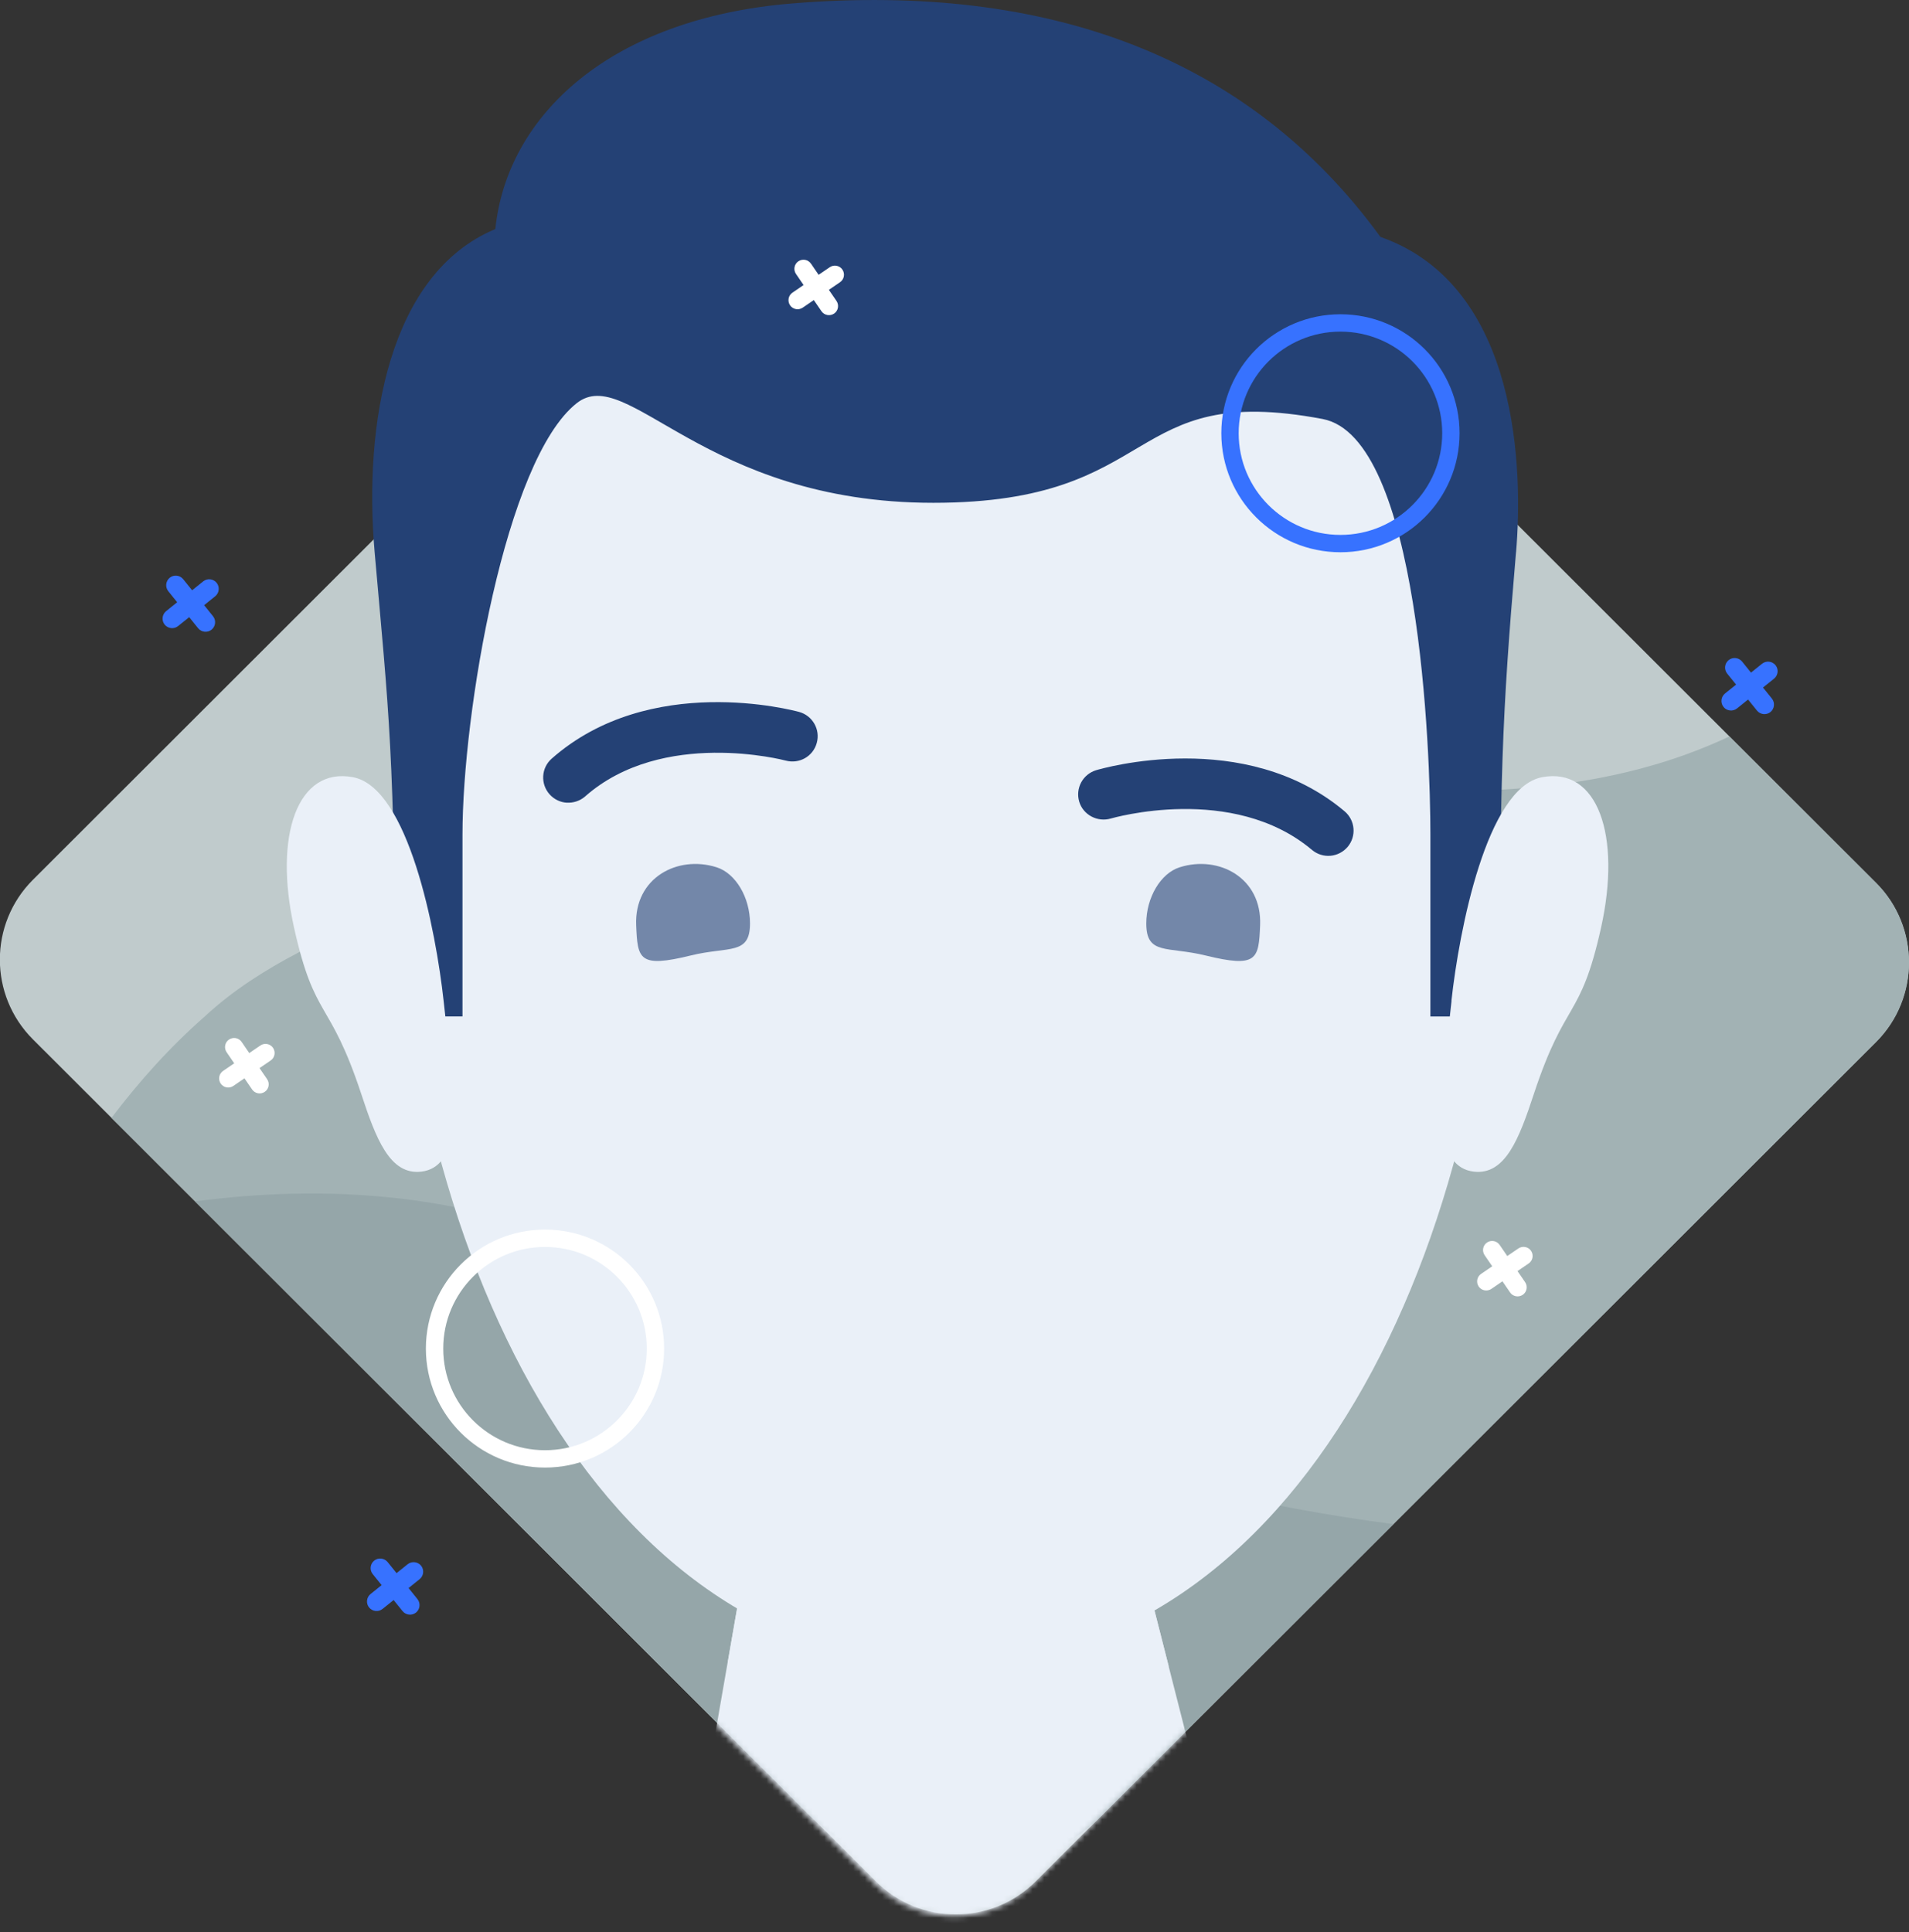 <svg xmlns="http://www.w3.org/2000/svg" width="330" height="334" viewBox="0 0 330 334" fill="none"><rect x="0" y="0" width="330" height="334" fill="#333333" stroke="none"/><g clip-path="url(#clip0_307_1562)"><path d="M150.915 7.018L5.697 152.07C-1.932 159.691 -1.932 172.046 5.697 179.667L151.409 325.212C159.039 332.833 171.409 332.833 179.039 325.212L324.257 180.161C331.886 172.54 331.886 160.184 324.257 152.563L178.545 7.018C170.915 -0.603 158.545 -0.603 150.915 7.018Z" fill="#C0CBCC"></path><path d="M324.331 152.647L298.953 127.299C280.399 136.045 254.758 139.928 214.884 133.608C177.714 127.713 118.142 141.495 69.401 156.126C57.436 161.859 45.208 166.601 35.409 175.69C29.295 181.059 24.021 186.964 19.273 193.233L139.653 313.474C153.713 327.519 176.732 327.519 190.803 313.474L324.341 180.089C331.893 172.546 331.893 160.19 324.341 152.647H324.331Z" fill="#A2B2B4"></path><path d="M139.652 313.464C153.713 327.509 176.732 327.509 190.802 313.464L240.869 263.455C195.671 257.6 146.293 240.634 108.413 219.492C82.894 205.245 54.632 204.891 33.738 207.672L139.652 313.464Z" fill="#95A6A9"></path><mask id="mask0_307_1562" style="mask-type:luminance" maskUnits="userSpaceOnUse" x="6" y="13" width="318" height="319"><path d="M151.153 19.602L11.861 158.733C4.232 166.354 4.232 178.71 11.861 186.331L151.153 325.463C158.782 333.084 171.152 333.084 178.782 325.463L318.073 186.331C325.703 178.71 325.703 166.354 318.073 158.733L178.782 19.602C171.152 11.981 158.782 11.981 151.153 19.602Z" fill="white"></path></mask><g mask="url(#mask0_307_1562)"><path d="M128.119 273.991L117.652 334H213.737L198.442 273.991H128.119Z" fill="#EAF0F8"></path><g style="mix-blend-mode:multiply"><path d="M125.812 287.226C125.812 287.226 145.157 300.937 160.685 300.29C173.895 299.744 192.724 293.576 202.036 288.065L198.453 273.991H136.522L127.665 276.65L125.823 287.226H125.812Z" fill="#EAF0F8"></path></g></g><path d="M259.283 140.221C259.283 215.093 224.441 287.974 163.796 287.974C103.151 287.974 68.309 215.093 68.309 140.221C68.309 65.348 111.057 47.31 163.796 47.31C216.535 47.31 259.283 65.348 259.283 140.221Z" fill="#EAF0F8"></path><g style="mix-blend-mode:multiply"><path d="M182.43 202.95C182.228 202.839 180.983 203.981 180.81 204.103C180.102 204.628 179.474 205.114 178.553 205.174C177.46 205.245 176.417 204.74 175.375 204.406C174.646 204.173 173.876 204.012 173.127 204.113C172.328 204.214 171.599 204.598 170.88 204.972C169.513 205.67 168.076 206.347 166.527 206.519C165.394 206.651 164.26 206.812 163.116 206.833C161.041 206.863 158.652 206.529 156.759 205.65C155.787 205.195 154.896 204.548 153.864 204.275C153.155 204.082 152.406 204.072 151.687 204.204C149.977 204.517 148.134 205.832 146.434 204.831C145.33 204.113 143.863 202.879 143.802 202.96C143.913 202.91 142.658 204.75 144.551 206.954C146.201 208.996 149.288 208.491 151.485 207.965C151.779 207.894 152.082 207.824 152.366 207.894C152.659 207.965 152.892 208.167 153.125 208.349C155.898 210.574 159.553 211.352 163.156 211.069C163.156 211.069 164.442 211.17 166.841 210.948C167.934 210.847 169.007 210.543 170.02 210.139C171.224 209.654 172.226 208.936 173.31 208.218C173.471 208.117 173.623 208.006 173.806 207.945C174.231 207.803 174.706 207.935 175.142 208.046C176.296 208.349 177.49 208.552 178.675 208.41C180.395 208.208 181.934 207.217 182.531 205.549C182.744 204.952 182.794 204.305 182.663 203.688C182.643 203.577 182.531 203.021 182.43 202.97V202.95Z" fill="#EAF0F8"></path></g><path d="M97.976 138.755C96.863 138.684 95.79 138.188 94.99 137.289C93.391 135.479 93.563 132.718 95.375 131.131C112.34 116.166 137.121 122.789 138.143 123.062C140.471 123.709 141.838 126.106 141.19 128.421C140.562 130.747 138.173 132.102 135.825 131.475C135.612 131.414 114.547 125.863 101.155 137.663C100.244 138.461 99.09 138.815 97.976 138.745V138.755Z" fill="#244175"></path><path opacity="0.6" d="M123.881 149.917C117.139 147.774 109.628 151.727 109.972 159.937C110.215 165.792 110.428 167.369 119.437 165.155C125.997 163.547 129.651 165.155 129.651 159.634C129.651 155.145 127.171 150.959 123.881 149.917Z" fill="#244175"></path><path d="M230.005 147.925C228.882 148.027 227.728 147.693 226.796 146.914C213.07 135.357 192.217 141.434 191.994 141.495C189.727 142.152 187.247 140.878 186.559 138.573C185.87 136.257 187.176 133.831 189.494 133.133C190.517 132.83 215.145 125.671 232.435 140.241C234.277 141.798 234.51 144.548 232.961 146.389C232.182 147.299 231.119 147.824 230.005 147.925Z" fill="#244175"></path><path opacity="0.6" d="M203.922 149.917C210.664 147.774 218.175 151.727 217.831 159.937C217.588 165.792 217.375 167.369 208.366 165.155C201.807 163.547 198.152 165.155 198.152 159.634C198.152 155.145 200.632 150.959 203.922 149.917Z" fill="#244175"></path><path d="M262.076 95.459C263.23 81.961 262.896 49.464 238.622 40.95C216.159 10.071 181.479 -3.054 136.929 0.597C105.498 3.165 87.642 19.929 85.627 39.595C67.194 47.279 62.831 73.326 64.764 95.459C67.184 123.082 68.297 130.322 68.297 175.701H79.948V144.265C79.948 123.315 87.338 79.493 99.677 69.706C108.515 62.689 121.482 86.915 161.345 86.915C201.208 86.915 194.132 65.904 228.631 72.426C245.404 75.591 247.266 130.049 247.266 144.275V175.711H259.272C259.272 134.569 259.586 124.356 262.066 95.469L262.076 95.459Z" fill="#244175"></path><path d="M250.901 173.001C252.237 160.837 256.995 136.166 266.571 134.346C276.147 132.526 280.338 144.356 276.754 160.413C273.171 176.469 270.63 172.516 265.154 189.088C262.613 196.792 260.224 203.162 254.768 202.525C248.36 201.787 248.836 191.959 249.555 185.448C250.263 178.946 250.921 173.001 250.921 173.001H250.901Z" fill="#EAF0F8"></path><g style="mix-blend-mode:multiply"><path d="M258.43 170.766C259.159 164.144 263.066 140.898 269.261 139.604C274.889 138.441 274.626 149.907 272.835 158.684C270.436 170.423 266.599 173.284 263.643 181.15C261.406 187.106 260.019 183.243 260.495 178.906C260.606 177.925 260.08 176.722 257.812 176.459C258.005 174.72 258.44 170.756 258.44 170.756L258.43 170.766Z" fill="#EAF0F8"></path></g><path d="M76.687 173.001C75.351 160.837 70.593 136.166 61.027 134.346C51.451 132.526 47.261 144.356 50.844 160.413C54.427 176.469 56.968 172.516 62.445 189.088C64.985 196.792 67.374 203.162 72.83 202.525C79.238 201.787 78.762 191.959 78.054 185.448C77.345 178.946 76.687 173.001 76.687 173.001Z" fill="#EAF0F8"></path><g style="mix-blend-mode:multiply"><path d="M69.159 170.766C68.43 164.144 64.523 140.898 58.328 139.604C52.699 138.441 52.963 149.907 54.754 158.684C57.153 170.423 60.99 173.284 63.946 181.15C66.183 187.106 67.57 183.243 67.094 178.906C66.983 177.925 67.509 176.722 69.776 176.459C69.584 174.72 69.149 170.756 69.149 170.756L69.159 170.766Z" fill="#EAF0F8"></path></g><g style="mix-blend-mode:multiply"><path d="M146.635 143.284C146.635 143.284 149.844 143.618 152.648 147.41C154.045 149.23 155.118 151.919 155.199 154.831C155.239 156.388 155.199 157.491 155.118 158.886L154.794 162.92C153.883 173.729 151.028 184.437 151.028 184.437H150.998C150.998 184.437 149.55 173.517 150.057 162.698L150.259 158.663C150.381 157.379 150.492 156.126 150.603 154.902C150.654 152.718 150.32 150.736 149.723 149.017C149.166 147.288 148.275 145.923 147.668 144.922C147.01 143.881 146.625 143.284 146.625 143.284H146.635Z" fill="#EAF0F8"></path></g><g style="mix-blend-mode:multiply"><path d="M195.761 233.111C195.346 235.134 193.302 236.711 193.302 236.711C191.034 240.068 165.403 241.908 144.875 240.948C144.237 240.917 132.333 235.568 133.021 237.105C133.608 238.41 134.995 241.928 136.523 242.242C161.82 247.409 176.872 244.567 184.94 242.717C193.008 240.867 193.777 239.421 194.84 237.783C195.903 236.155 195.761 233.122 195.761 233.122V233.111Z" fill="#EAF0F8"></path></g><path d="M144.6 52.022L143.284 50.1L145.207 48.786C145.926 48.301 146.108 47.32 145.622 46.602C145.136 45.884 144.154 45.702 143.436 46.188L141.512 47.502L140.196 45.581C139.711 44.863 138.729 44.681 138.01 45.166C137.291 45.652 137.109 46.632 137.595 47.35L138.911 49.271L136.988 50.586C136.269 51.071 136.087 52.052 136.573 52.77C137.058 53.488 138.04 53.67 138.759 53.184L140.682 51.87L141.998 53.791C142.484 54.509 143.466 54.691 144.185 54.206C144.903 53.72 145.086 52.739 144.6 52.022Z" fill="white"></path><path d="M46.178 186.55L44.862 184.629L46.785 183.314C47.504 182.829 47.686 181.848 47.2 181.13C46.714 180.412 45.733 180.23 45.014 180.716L43.09 182.03L41.775 180.109C41.289 179.391 40.307 179.209 39.588 179.695C38.869 180.18 38.687 181.161 39.173 181.879L40.489 183.8L38.566 185.114C37.847 185.599 37.665 186.58 38.151 187.298C38.636 188.016 39.618 188.198 40.337 187.713L42.26 186.398L43.576 188.319C44.062 189.037 45.044 189.219 45.763 188.734C46.482 188.249 46.664 187.268 46.178 186.55Z" fill="white"></path><path d="M263.643 221.635L262.327 219.714L264.25 218.4C264.969 217.914 265.151 216.934 264.665 216.216C264.179 215.498 263.197 215.316 262.479 215.801L260.555 217.116L259.239 215.195C258.754 214.477 257.772 214.295 257.053 214.78C256.334 215.265 256.152 216.246 256.638 216.964L257.954 218.885L256.03 220.2C255.312 220.685 255.13 221.666 255.615 222.384C256.101 223.101 257.083 223.283 257.802 222.798L259.725 221.484L261.041 223.405C261.527 224.123 262.509 224.305 263.228 223.819C263.946 223.334 264.129 222.353 263.643 221.635Z" fill="white"></path><path d="M231.716 93.962C242.26 93.962 250.808 85.425 250.808 74.893C250.808 64.361 242.26 55.823 231.716 55.823C221.173 55.823 212.625 64.361 212.625 74.893C212.625 85.425 221.173 93.962 231.716 93.962Z" stroke="#3772FF" stroke-width="3" stroke-miterlimit="10"></path><path d="M94.213 252.181C104.756 252.181 113.304 243.643 113.304 233.111C113.304 222.58 104.756 214.042 94.213 214.042C83.669 214.042 75.121 222.58 75.121 233.111C75.121 243.643 83.669 252.181 94.213 252.181Z" stroke="white" stroke-width="3" stroke-miterlimit="10"></path><path d="M304.6 114.731L302.687 116.268L301.149 114.357C300.572 113.649 299.529 113.538 298.82 114.104C298.112 114.68 298 115.722 298.567 116.429L300.106 118.34L298.193 119.877C297.484 120.454 297.373 121.495 297.94 122.203C298.506 122.911 299.559 123.022 300.268 122.456L302.181 120.919L303.72 122.83C304.297 123.537 305.339 123.649 306.048 123.082C306.757 122.516 306.868 121.465 306.301 120.757L304.762 118.846L306.676 117.309C307.384 116.733 307.495 115.691 306.929 114.983C306.352 114.276 305.309 114.164 304.6 114.731Z" fill="#3772FF"></path><path d="M70.464 270.391L68.55 271.928L67.012 270.017C66.435 269.309 65.392 269.198 64.684 269.764C63.975 270.34 63.864 271.382 64.43 272.09L65.969 274.001L64.056 275.538C63.347 276.114 63.236 277.155 63.803 277.863C64.38 278.571 65.422 278.682 66.131 278.116L68.044 276.579L69.583 278.49C70.16 279.198 71.203 279.309 71.911 278.743C72.62 278.177 72.731 277.125 72.164 276.417L70.626 274.506L72.539 272.969C73.247 272.393 73.359 271.352 72.792 270.644C72.225 269.936 71.172 269.825 70.464 270.391Z" fill="#3772FF"></path><path d="M35.124 100.494L33.211 102.031L31.672 100.12C31.095 99.412 30.052 99.301 29.344 99.867C28.635 100.444 28.524 101.485 29.091 102.193L30.629 104.104L28.716 105.641C28.008 106.217 27.896 107.259 28.463 107.966C29.04 108.674 30.083 108.785 30.791 108.219L32.705 106.682L34.243 108.593C34.82 109.301 35.863 109.412 36.571 108.846C37.28 108.27 37.391 107.228 36.824 106.52L35.286 104.609L37.199 103.073C37.907 102.496 38.019 101.455 37.452 100.747C36.875 100.039 35.832 99.928 35.124 100.494Z" fill="#3772FF"></path></g><defs><clipPath id="clip0_307_1562"><rect width="330" height="334" fill="white"></rect></clipPath></defs></svg>